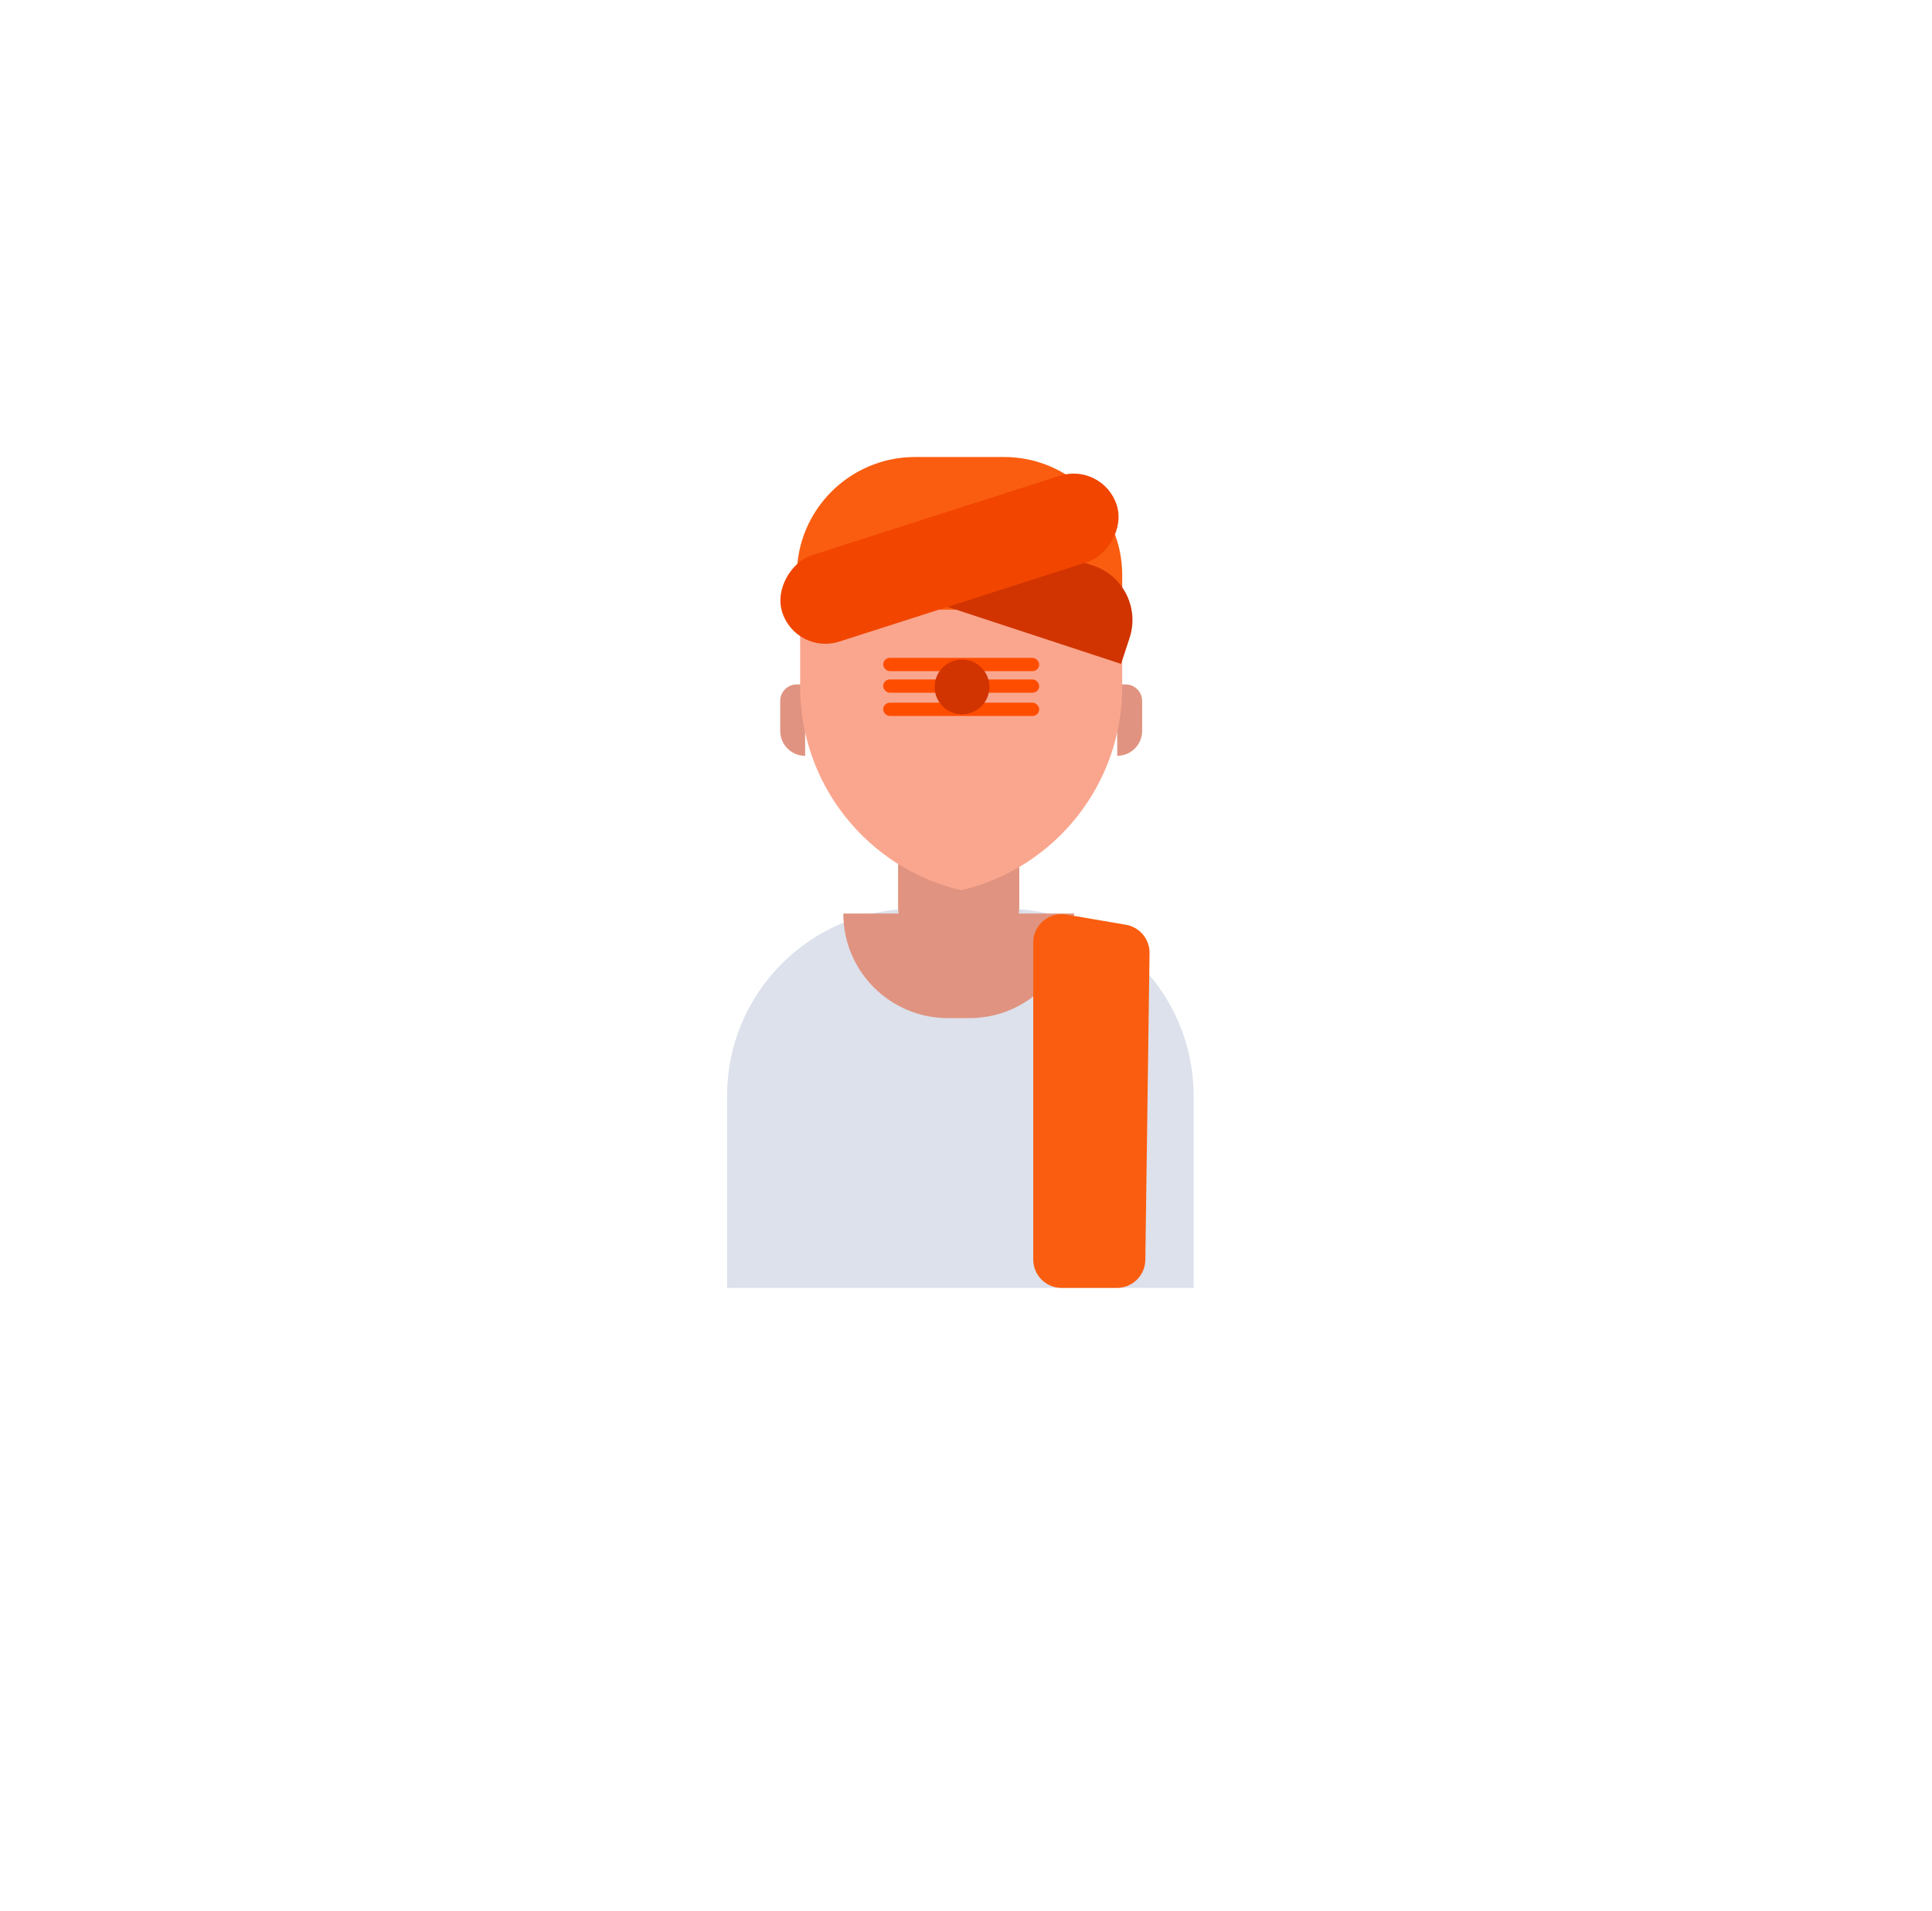 <svg width="93" height="92" viewBox="0 0 93 92" fill="none" xmlns="http://www.w3.org/2000/svg">
<g filter="url(#filter0_d_1038_10935)">
<rect x="11.5" y="7" width="70" height="70" rx="15" fill="white"/>
</g>
<path d="M53.78 32.949H54.186C54.624 32.949 54.979 33.303 54.979 33.742V35.186C54.979 35.848 54.442 36.385 53.78 36.385V32.949Z" fill="#E09380"/>
<path d="M38.756 32.949H38.35C37.912 32.949 37.557 33.303 37.557 33.742V35.186C37.557 35.848 38.094 36.385 38.756 36.385V32.949Z" fill="#E09380"/>
<path d="M35 52.751C35 47.782 39.028 43.754 43.997 43.754H48.46C53.428 43.754 57.456 47.782 57.456 52.751V62H35V52.751Z" fill="#DCE1EB"/>
<path d="M43.231 32.229H49.065V43.617C49.065 45.228 47.759 46.534 46.148 46.534C44.537 46.534 43.231 45.228 43.231 43.617V32.229Z" fill="#E09380"/>
<path d="M40.594 43.977H51.703C51.703 46.758 49.449 49.012 46.668 49.012H45.629C42.848 49.012 40.594 46.758 40.594 43.977Z" fill="#E09380"/>
<path d="M38.516 28.473H54.02V33.07C54.02 37.736 50.81 41.789 46.268 42.858C41.726 41.789 38.516 37.736 38.516 33.07V28.473Z" fill="#FAA68E"/>
<path d="M54.02 29.352L38.356 29.352L38.356 27.694C38.356 24.549 40.906 22 44.05 22L48.326 22C51.471 22 54.02 24.549 54.02 27.694L54.02 29.352Z" fill="#FA5D0F"/>
<path d="M52.614 27.226C54.063 27.702 54.851 29.263 54.374 30.712L53.964 31.96L45.407 29.146C44.338 28.794 43.756 27.642 44.108 26.573C44.46 25.504 45.611 24.922 46.681 25.274L52.614 27.226Z" fill="#D13400"/>
<rect x="53.09" y="22.237" width="4.361" height="16.909" rx="2.18" transform="rotate(72.219 53.09 22.237)" fill="#F24500"/>
<rect x="42.512" y="31.67" width="7.512" height="0.639" rx="0.32" fill="#FF4D00"/>
<rect x="42.512" y="32.709" width="7.512" height="0.639" rx="0.32" fill="#FF4D00"/>
<rect x="42.512" y="33.828" width="7.512" height="0.639" rx="0.32" fill="#FF4D00"/>
<circle cx="46.308" cy="33.068" r="1.319" fill="#D13400"/>
<path d="M49.737 45.375C49.737 44.528 50.499 43.885 51.334 44.028L54.199 44.518C54.862 44.631 55.344 45.211 55.335 45.883L55.132 60.652C55.122 61.4 54.513 62 53.766 62H51.103C50.349 62 49.737 61.388 49.737 60.633V45.375Z" fill="#FA5D0F"/>
<defs>
<filter id="filter0_d_1038_10935" x="0.5" y="0" width="92" height="92" filterUnits="userSpaceOnUse" color-interpolation-filters="sRGB">
<feFlood flood-opacity="0" result="BackgroundImageFix"/>
<feColorMatrix in="SourceAlpha" type="matrix" values="0 0 0 0 0 0 0 0 0 0 0 0 0 0 0 0 0 0 127 0" result="hardAlpha"/>
<feOffset dy="4"/>
<feGaussianBlur stdDeviation="5.5"/>
<feColorMatrix type="matrix" values="0 0 0 0 0 0 0 0 0 0 0 0 0 0 0 0 0 0 0.06 0"/>
<feBlend mode="normal" in2="BackgroundImageFix" result="effect1_dropShadow_1038_10935"/>
<feBlend mode="normal" in="SourceGraphic" in2="effect1_dropShadow_1038_10935" result="shape"/>
</filter>
</defs>
</svg>
